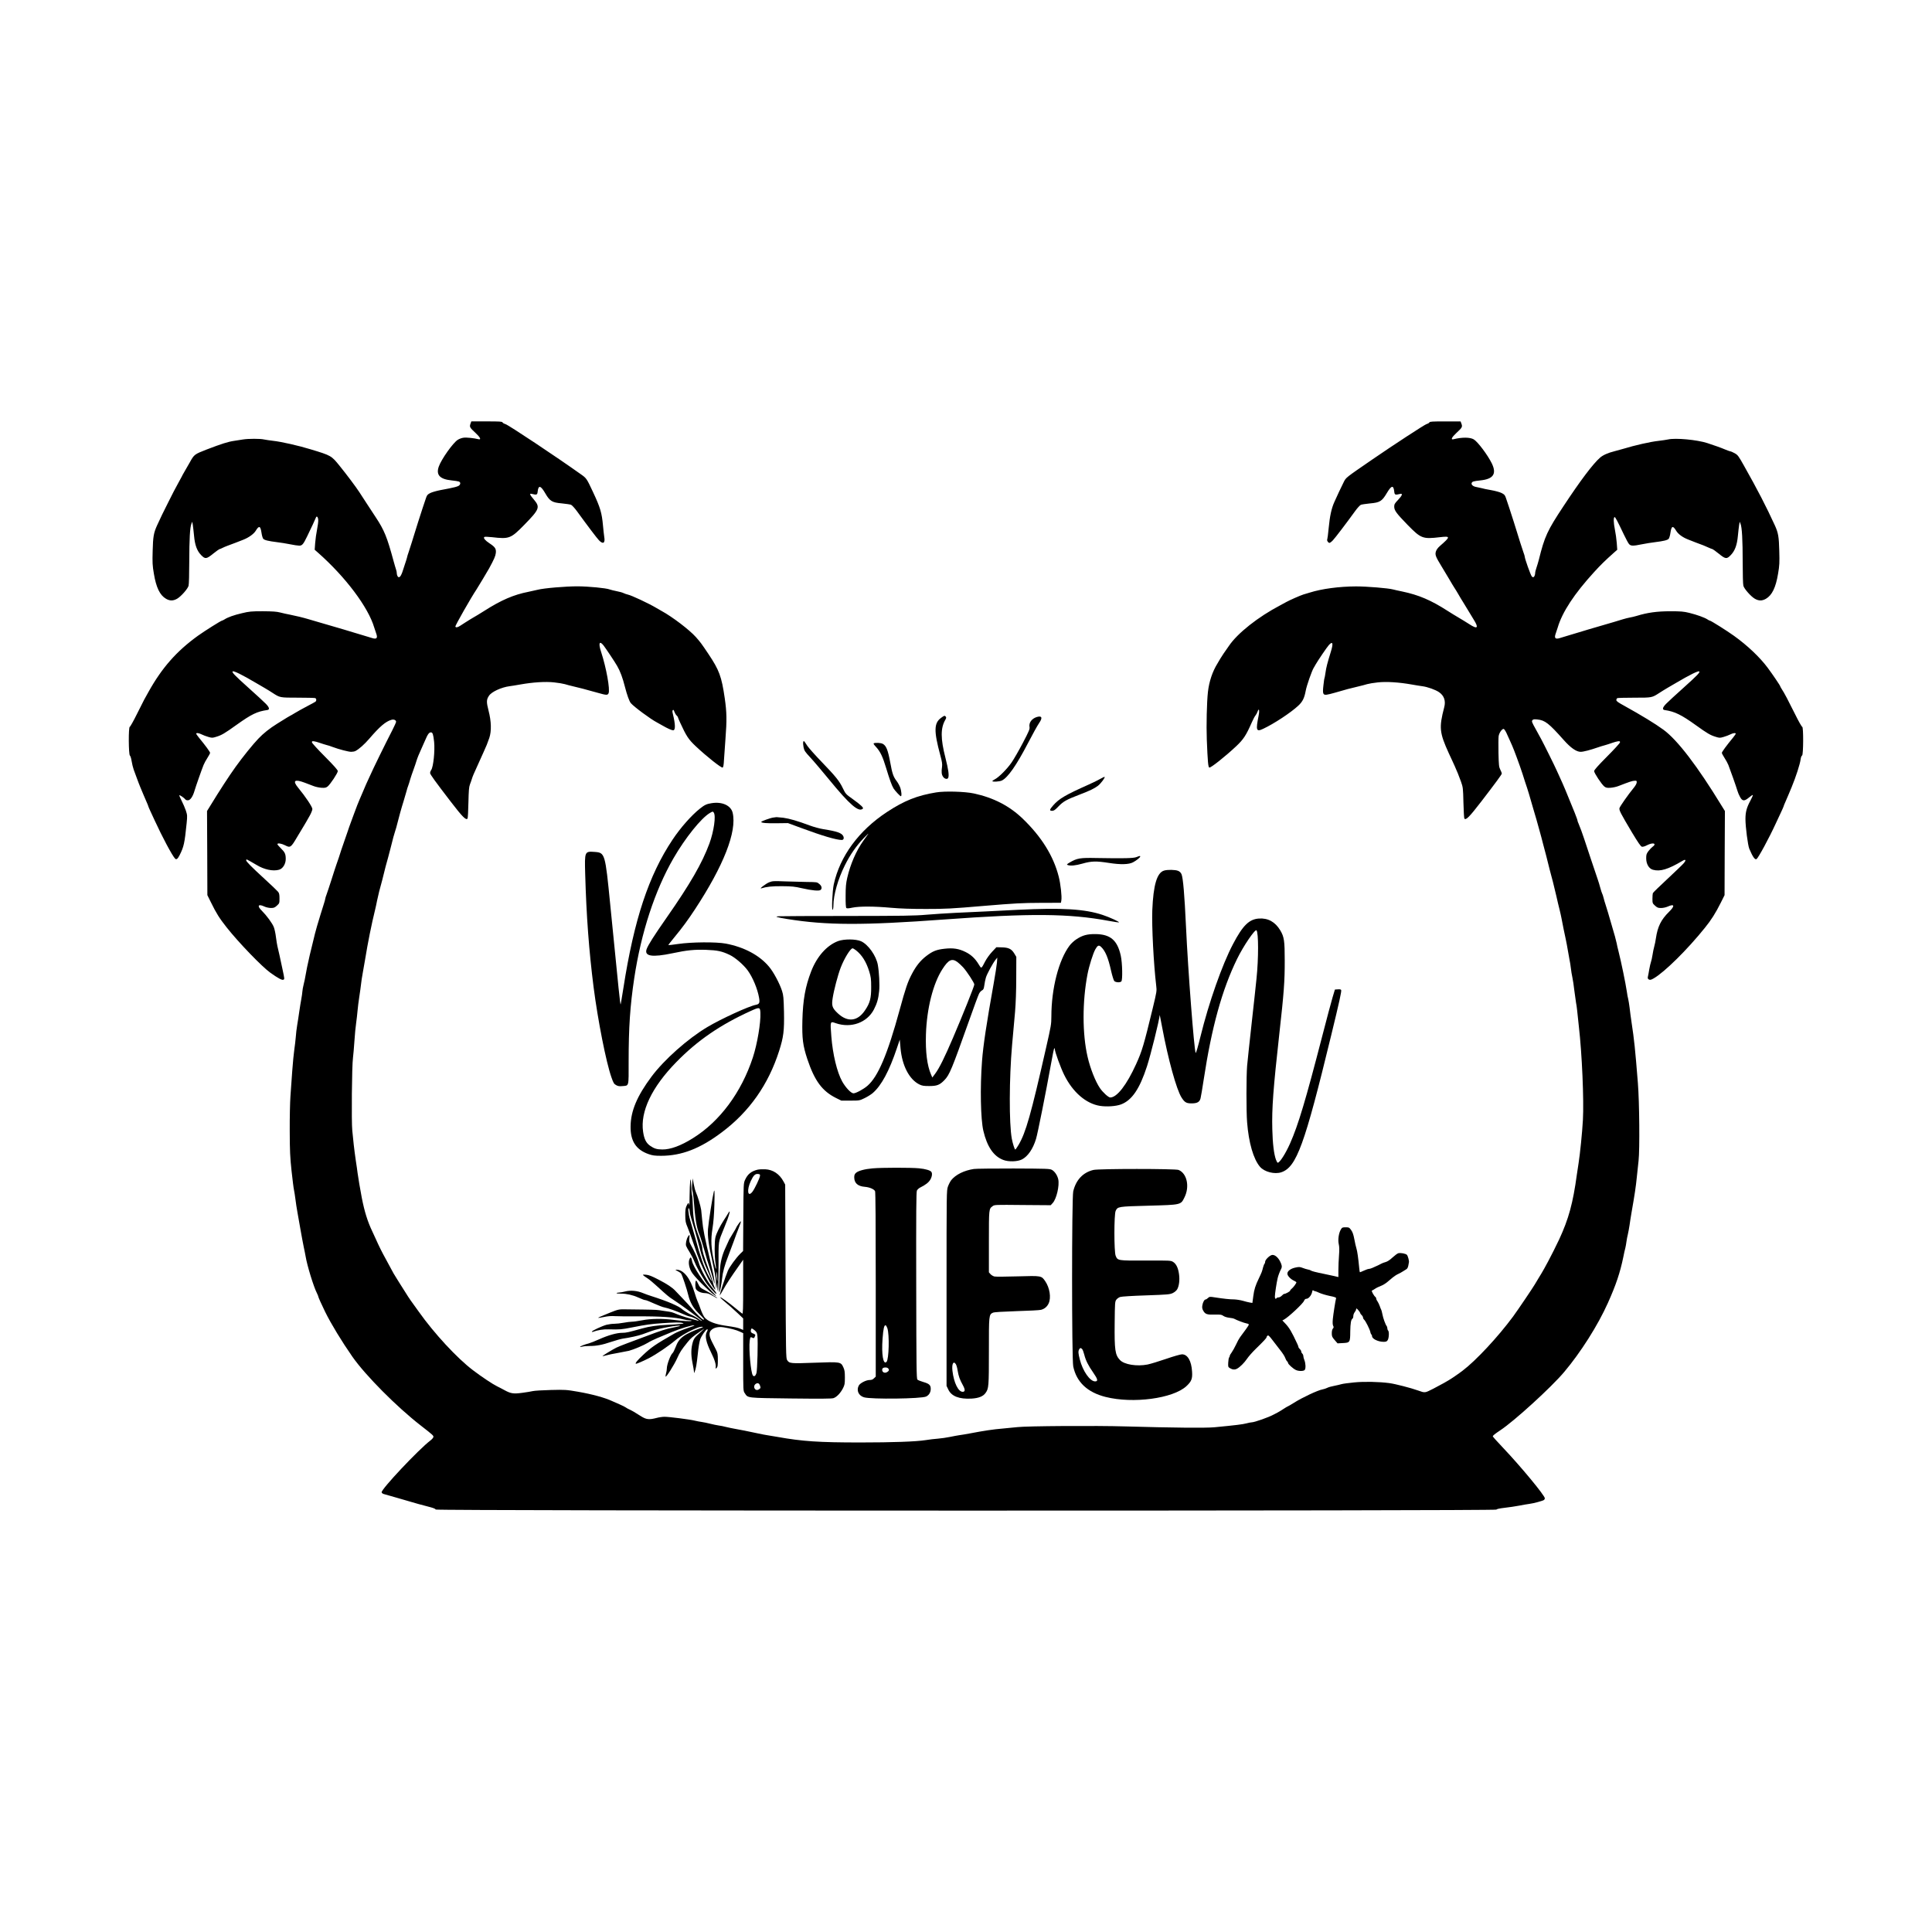 <svg width="1500" height="1500" viewBox="0 0 1500 1500" xmlns="http://www.w3.org/2000/svg">
  <!-- Original SVG transformiert und zentriert -->
  <svg x="100.0" y="327.177" width="1300" height="845.647" viewBox="0 0 2412.23 1569.15">
    000/svg" viewBox="0 0 2412.23 1569.15">
  <path d="M492.2,3.5c-1.6,4.4-.9,5.5,7.3,13.1,6.8,6.3,8.6,10.1,4.4,9.1-6.7-1.7-17.6-2.8-21.7-2.2-2.5.3-6.3,1.7-8.4,3.1-7,4.6-23.4,27.8-27.2,38.4-4.3,12.1,1.5,18.3,18.5,20,4.8.5,9.4,1.2,10.3,1.6,2.4.9,2.8,3.1.9,5.3-1.7,1.9-6.8,3.3-27.5,7.1-5.5,1.1-12,2.9-14.5,4.2-3.9,2-4.8,3-6.2,7.3-1,2.7-3.1,9-4.7,14-1.7,4.9-4.5,13.7-6.3,19.5s-4,13-5,16-3,9.5-4.5,14.5c-1.5,4.9-3.6,11.2-4.5,14-1,2.7-2.1,6.3-2.4,8-.4,1.6-1.5,5.2-2.5,8-1,2.7-2.6,7.6-3.5,10.7s-2.5,6.7-3.6,8q-2,2.3-3.5.4c-.8-1.1-1.5-3.2-1.5-4.7s-.5-4-1.1-5.6c-.5-1.5-2.2-7-3.6-12.3-9.3-34.3-13.3-44.3-25.7-63-3.5-5.2-9.4-14.2-13.1-20s-8.4-13-10.4-16c-4.7-7.3-18.9-26.2-28.5-38-11.9-14.7-12-14.8-42.1-23.9-16.5-5.1-42.1-10.9-53.4-12.1-5.1-.6-11.2-1.5-13.5-2-5.4-1.3-22.6-1.2-30.1,0-3.3.6-9.1,1.5-12.8,2-8.9,1.3-18,4.2-39.7,12.5-17.4,6.8-17.9,7.1-24,18.1-3,5.3-6.7,11.8-8.2,14.3s-3.2,5.6-3.7,6.8c-.6,1.2-3.1,5.9-5.6,10.3s-8.6,16-13.4,25.8c-8,15.8-11,22.1-16.6,34.3-4.7,10.5-5.7,15.9-6.2,36.1-.5,17.3-.3,21.3,1.7,33,3.3,20.1,8.7,31.2,17.5,36.3,5.5,3.2,10.4,3.2,16.1-.1,5.5-3.2,15.2-14.1,16.4-18.6.6-1.8,1-17.5,1-34.8.1-32.7,1-49.4,3.1-54.5l1.2-3,.8,4.5c.4,2.5,1.2,9.5,1.8,15.7,1.2,13.6,4.3,21.9,10.3,28,5.8,5.9,7.6,5.7,17.3-2.2,4.4-3.5,8.5-6.4,9-6.5.6,0,2.4-.7,4-1.6,1.7-.9,5.3-2.4,8-3.4,6.3-2.3,16.6-6.2,22.5-8.6,8-3.2,15.1-8.4,17.8-12.9,4.8-7.9,6.8-7.1,8.3,3.1.5,3.7,1.7,7.6,2.5,8.5,1.8,2,7.2,3.3,20,4.9,4.9.6,13.3,1.9,18.6,3s11.3,2,13.2,2c4.2,0,5.9-1.9,11.4-13.3,5.9-12,11.8-24.9,12.6-27,1-3.1,3.1-1.3,3.4,3.1.2,2.3-.6,8.6-1.7,14-1.1,5.3-2.3,14.1-2.7,19.4l-.7,9.7,4.9,4.3c39.5,34.9,72.3,78.5,80.9,107.8.8,2.5,2,6.3,2.8,8.4,2.5,6.8.7,8.8-5.9,6.7-1.6-.5-6.9-2.1-11.9-3.6-4.9-1.5-11.7-3.5-15-4.5-8.3-2.6-21.3-6.4-32-9.5-4.9-1.4-12.8-3.7-17.5-5.1-4.7-1.3-11.4-3.3-15-4.4-8.8-2.6-18-4.8-27-6.6-4.1-.7-10.4-2.2-14-3.1-5-1.3-10.7-1.7-25-1.8-16.7,0-19.6.3-30,2.8-11.7,2.7-20.6,5.9-25.3,9-1.5.9-3,1.7-3.5,1.7-1.4,0-24.9,14.8-34.7,21.8-30.9,22.3-52,46.3-71.4,81.2-2.9,5.2-5.6,10.2-6.1,11s-5.1,9.9-10.2,20.2c-5.1,10.4-9.9,18.8-10.5,18.8-2,0-1.8,39.9.2,41.4.8.6,1.9,4.2,2.5,8.1.6,3.8,1.9,9.2,2.9,12,1.1,2.7,3.1,8.4,4.6,12.5s3.7,10,5,13c1.2,3,3.3,8,4.6,11,1.2,3,3.3,7.8,4.6,10.7,1.3,2.8,2.3,5.5,2.3,5.8s1.3,3.4,2.9,6.8,4.4,9.3,6.1,13.2c11.3,24.6,25.2,50.6,29.5,55.3,1.9,2.1,3.9.5,6.7-5.1,6-12,7.1-17,10-45.7,1.1-11,1-11.8-1.1-18.3-1.3-3.8-4-10.1-6.1-14.2s-3.6-7.6-3.3-7.9c.6-.6,7.2,3.9,8.7,6,.8,1,2.3,1.4,4.1,1.2,3.2-.3,6.8-5.7,9.1-13.8,1.6-5.6,10.5-30.9,13-37,1-2.5,3.5-7.1,5.6-10.3s3.8-6.5,3.8-7.2c0-1.4-7.2-11.2-16-21.8-2.2-2.7-4-5.3-4-5.8,0-1.5,3.9-1,7.8,1,2.1,1.1,6.4,2.7,9.5,3.6,5.4,1.6,6.1,1.6,11.5-.1,7.7-2.3,12.2-4.9,29.7-17.5,21.2-15.1,29.2-19,44-21.1,3.7-.6,2.9-3.8-2.2-9-2.6-2.7-14-13.2-25.3-23.3-19.7-17.7-23.8-22-22.5-23.3s13.7,4.8,34,16.8c2.8,1.6,8.2,4.8,12,7,3.9,2.3,9,5.4,11.5,7.1,10.7,6.9,10.2,6.9,36.2,6.9,13,0,24.3.3,25.2.6,1.9.7,2.1,3.8.4,5.2-.7.5-6.2,3.6-12.3,6.7-6,3.2-13.9,7.5-17.4,9.7-3.4,2.1-6.4,3.8-6.6,3.8-.3,0-4.4,2.5-18.7,11.4-11.1,6.9-20.1,14.1-27.3,21.7-7.9,8.2-22.7,26.6-32.6,40.4-9.5,13.2-23.1,34.1-36.4,55.9l-4.9,7.9.3,60.6.2,60.6,5.2,10.5c7.7,15.7,12.1,22.7,22.6,36,17.4,22,51.2,57,63.1,65.4,10.8,7.7,16.5,10.7,18.4,10,2-.8,2-.7-.9-14.4-1.4-6.3-3.4-15.8-4.5-21s-2.5-11.1-3-13-1.4-7.8-2.1-13c-.6-5.2-2-11.7-3.1-14.5-2.2-5.6-10.4-16.7-17.2-23.5-7.4-7.1-5.3-10.4,3.9-6,2.3,1.1,6.2,1.9,9.1,2,4.3,0,5.5-.5,8.7-3.4,3.6-3.3,3.7-3.6,3.7-10.4,0-5.4-.4-7.5-2-9.5-1.1-1.4-9.8-9.7-19.3-18.4-19.7-18.1-26.7-25.2-26.7-27,0-.7.3-1.3.6-1.3.5,0,9.8,5.2,14.4,8,10.8,6.6,23.5,9.4,32.3,6.9,5.5-1.5,9.7-8.3,9.7-15.5s-1.2-9.7-7-15.4c-2.7-2.7-5-5.3-5-5.9,0-2,5.7-1.1,10.9,1.5,7.7,4,8.5,3.5,17.5-11.8,4.3-7.3,8.6-14.4,9.5-15.8.8-1.4,2.2-3.7,3.1-5.2.8-1.5,3.3-5.8,5.4-9.5,2.2-3.8,3.9-8.2,4-9.8,0-3.1-9.8-17.8-20.6-30.9-8.4-10.2-5-12.6,9.6-7.1,3.9,1.5,9.6,3.6,12.6,4.8s8.2,2.3,11.5,2.5c5,.3,6.4,0,8.8-1.8,3.9-3.1,14.7-19.4,14.7-22.2,0-1.6-5.3-7.6-18.4-20.8-10.2-10.2-18.6-19.4-18.8-20.5-.2-1.7.2-1.9,2.7-1.7,1.7.2,5.5,1.2,8.5,2.3s7.3,2.4,9.5,3c2.2.5,6.3,1.8,9,2.9,9.1,3.4,22.9,7,26.8,7,2.1,0,4.8-.5,6-1.1,5.3-2.7,13.1-9.7,20-17.7,15.1-17.6,23.6-24.9,32-27.3,3.5-1,6.7.4,6.7,2.9-.1.9-2.5,6.4-5.5,12.2-10.3,20-27.3,54.6-33,67.5-1.5,3.3-3.5,7.8-4.6,10-1,2.2-3.2,7.4-4.9,11.5s-3.7,8.8-4.5,10.5c-1.4,3.1-5.1,12.4-8,20.5-.9,2.5-3,8.1-4.6,12.5-1.7,4.4-3.6,10-4.4,12.5s-2.8,8.3-4.5,13-3.9,11.2-5,14.5c-2.3,7.5-4.7,14.6-7,21-1,2.7-4.1,12.4-7,21.5s-6.1,18.7-7.1,21.4c-1.1,2.7-1.9,5.5-1.9,6.2,0,.8-1.1,4.6-2.4,8.6-2.3,7.3-6.3,20-9.6,31.3-1.8,6-3.6,13.2-7,27.5-1,4.1-2.5,10.4-3.4,14-2.6,10.9-5.5,25.3-6.2,30-.3,2.5-1.5,7.8-2.5,11.9s-1.9,8.9-1.9,10.5c-.1,1.7-.7,6.5-1.5,10.6s-2.1,12.4-3,18.5c-.8,6-2.2,14.8-3,19.5s-1.7,12.3-2,17c-.4,4.7-1.3,12.7-2.1,17.9-.8,5.1-2.1,19-3,31-.8,11.9-2,28.3-2.6,36.6-.6,8.2-1.1,30.5-1,49.5.1,29.3.5,38,2.6,57.6,1.4,12.6,2.9,25,3.5,27.5.5,2.4,1.5,8.4,2.1,13.4.6,4.9,1.9,13.7,3,19.5,1,5.8,3.1,17.2,4.5,25.5,1.4,8.2,3.5,19,4.5,24,1.1,4.9,2.2,10.8,2.6,13,2.2,13.6,11.7,44.5,16.5,53.7,1,2,1.9,4.2,1.9,4.8,0,.9,4.6,11.1,9.9,22,8.6,17.4,23.6,42.1,39.2,64.5,18.9,27,63.9,72.3,98.6,99.2,18.1,14.1,18.7,14.6,17.9,16.9-.4,1-2.2,3.1-4.1,4.5-16.9,12.8-71.1,70.4-70.3,74.7.2.9,1.4,2,2.8,2.4,1.4.3,5.7,1.6,9.5,2.7,3.9,1.1,11.1,3.2,16,4.6,5,1.4,11.9,3.4,15.5,4.5,6.3,1.9,10.3,3,26.3,7.2,4.9,1.3,7.7,2.5,7.7,3.4,0,2,1527.5,2.1,1528.3.1.3-.9,4.4-1.7,11.8-2.6,6.3-.7,15.7-2.1,20.9-3.1s11.8-2.2,14.5-2.5c6.4-.8,19.6-4.4,21.3-5.7.6-.6,1.2-1.6,1.2-2.3,0-4-34.3-45.5-60.1-72.7-8.2-8.6-14.9-16.1-14.9-16.6,0-1.2,3.2-3.7,11-8.9,20.1-13.3,73.2-61.7,91.8-83.8,23.9-28.3,48.7-67.5,63-99.5,11.6-25.8,17.6-43.7,22.2-66,1-5.2,2.3-11.1,2.9-13,.5-1.9,1.2-6,1.6-9s1.3-8,2.1-11c.7-3.1,1.8-8.9,2.4-13,.5-4.1,1.9-12.5,2.9-18.5,4.5-25.6,6.2-36.8,7.6-51,.8-8.3,2-18.8,2.5-23.5,1.8-15.8,1.2-84.7-1-112-4-50-5.3-62-9-86.5-1.1-7.2-2.4-16.9-2.9-21.7-.6-4.8-1.5-10.4-2-12.5-.6-2.1-1.5-7-2-10.8-1.8-12.2-8.2-43.2-12.1-58.5-1.1-4.1-2.2-9.1-2.5-11-.4-1.9-1.5-6.4-2.5-10-1.1-3.6-3.1-10.6-4.5-15.5-4.1-14.4-7.5-25.7-9.1-30.5-.9-2.5-2.1-6.8-2.8-9.6-.7-2.7-1.6-5.6-2.1-6.3-.4-.7-1.6-4.3-2.6-8-1-3.6-2.5-8.9-3.5-11.6-.9-2.8-5.4-16.3-10.1-30-4.6-13.8-9-27-9.8-29.5-1.8-5.8-6.2-17.6-8-21.7-.8-1.7-1.5-3.6-1.5-4.2,0-1.6-5.1-14.5-17.2-43.6-2.2-5.4-5.9-13.7-8.8-20-1-2.2-2.9-6.3-4.1-9-3-6.8-18.3-37.6-22.3-45-1.8-3.3-5.2-9.4-7.4-13.5-6.1-10.9-6.5-12-5-13.7,1-1.2,2.6-1.4,7-.9,11,1.1,16.6,5.5,37.9,29.5,10.2,11.5,18.3,17.1,24.5,17.1,3.9,0,13.9-2.6,25.4-6.6,2.5-.9,6.8-2.2,9.5-2.9,2.8-.8,7.5-2.3,10.5-3.4s6.9-2.1,8.5-2.3c2.5-.2,2.9,0,2.7,1.7-.2,1.1-8.6,10.3-18.8,20.5-13.1,13.2-18.4,19.2-18.4,20.8,0,2.8,10.8,19.1,14.7,22.2,2.4,1.8,3.8,2.1,8.8,1.8,3.3-.2,8.5-1.3,11.5-2.5,16.3-6.3,19.9-7.5,23.1-7.6,3.1-.2,3.4,0,3.2,2.6-.1,1.6-2,4.9-4.6,8-7.2,8.7-19.5,26.2-20.2,28.8-.7,3,1.5,7.3,17.8,34.7,9.1,15.1,12.7,20.4,14.5,20.9,1.4.3,4.1-.4,7.3-2.1,5.7-2.9,10.9-3.5,10.9-1.1,0,.8-1.2,2.2-2.6,3.1-1.4,1-4.1,3.8-6,6.2-3,4-3.4,5.2-3.4,10.6,0,8.2,3.9,14.9,9.7,16.5,10.4,2.9,21.8-.5,42.5-12.8,5-3,5.8-1.1,1.6,3.7-1.8,2.1-12.4,12.2-23.4,22.5-11.1,10.3-20.5,19.4-20.8,20.3-.3.8-.6,4.5-.6,8.1,0,6.3.2,6.7,3.7,9.9,3.2,2.9,4.4,3.4,8.7,3.4,2.9,0,7-.9,9.5-2,9.9-4.5,10.8-1.1,2,7.5-11.5,11.3-16.4,21.3-18.9,38.1-.5,3.8-1.6,9.1-2.4,11.9-.8,2.7-1.9,8.2-2.5,12.2-.6,3.9-1.6,8.4-2.2,10-.6,1.5-1.7,6.4-2.5,10.8-.7,4.4-1.6,9.2-2,10.7-.4,2,0,2.9,1.5,3.8,1.7.9,3,.6,6.9-1.6,15.5-8.9,48.3-41.2,73.7-72.8,9.4-11.6,15.3-21,22.9-36.1l5.5-11,.2-60.6.3-60.6-4.9-7.9c-34.6-56.7-63.4-94.4-83.6-109.2-12-8.8-32.1-21-56.1-34.3-9.3-5.1-11.8-6.8-11.8-8.5,0-1.2.7-2.5,1.6-2.8s12-.6,24.7-.6c25.4,0,25,0,35.7-6.9,2.5-1.7,7.7-4.8,11.5-7.1,3.9-2.2,9.3-5.4,12-7,20.3-12,32.7-18.1,34-16.8s-2.8,5.6-22.5,23.3c-11.3,10.1-22.7,20.6-25.3,23.3-5.1,5.2-5.9,8.4-2.2,9,14.6,2.1,24,6.7,45.3,22,16.1,11.6,20.7,14.3,28.4,16.6,5.4,1.7,6.1,1.7,11.5.1,3.1-.9,7.4-2.5,9.5-3.6,3.9-2,7.8-2.5,7.8-1,0,.5-1.8,3.1-4,5.8-8.8,10.6-16,20.4-16,21.8,0,.7,1.7,4,3.8,7.2s4.6,7.8,5.6,10.3c2.6,6.6,11.5,31.7,13,37,.7,2.5,2.4,6.6,3.8,9,3.4,6.3,6.2,6.4,12.8.9,2.8-2.3,5.3-4,5.6-3.7.3.4-1.2,3.9-3.4,8-5.5,10.1-7.2,16.6-7.2,26.7,0,11.3,3.5,37.8,5.5,42.7,5.1,12,8.2,16.3,10.5,14.9,2.5-1.6,18.1-30.3,27.8-51.5,1.7-3.6,4.8-10.4,7.1-15.2s4.1-9,4.1-9.3c0-.4,1-3,2.3-5.8,1.3-2.9,3.4-7.7,4.6-10.7,1.3-3,3.4-8,4.6-11,6.2-15,12.1-33.2,13-40.3.4-2.8,1.2-5,2.1-5.4,1.9-.7,2.1-41.3.2-41.3-.7,0-5.3-8-10.1-17.8-10.2-20.5-15.8-31.2-19.3-36.4-1.3-2.1-2.4-4-2.4-4.4,0-.9-11.4-17.7-17.9-26.4-11.2-15.1-29.2-32.2-48.6-46.1-10-7.2-33.3-21.9-34.8-21.9-.5,0-2.1-.8-3.5-1.8-3.9-2.6-15.2-6.7-26.2-9.4-8.2-2-12.1-2.3-27.5-2.3-18.7,0-32.7,1.9-48,6.6-3.3,1-7.8,2.1-10,2.4-2.2.4-6.7,1.5-10,2.5-6.7,2.1-18.4,5.6-32,9.5-11.2,3.2-24.2,7.1-32,9.5-3.3,1-10,3-15,4.5-4.9,1.5-10.3,3.1-11.9,3.6-6.6,2.1-8.4.1-5.9-6.7.8-2.1,2-5.9,2.8-8.4,6.5-22.2,23.8-48.6,52.5-80,9.7-10.6,15.4-16.2,28.4-27.8l4.9-4.3-.7-9.7c-.4-5.3-1.6-14.1-2.7-19.4-2-9.9-2.2-17.7-.4-18,1-.1,4.2,5.9,13.4,25.3,3,6.3,6.3,12.4,7.4,13.6,2.6,2.9,5.8,2.9,18.5.3,5.3-1.1,13.7-2.4,18.6-3,12.8-1.6,18.2-2.9,20-4.9.8-.9,2-4.8,2.5-8.5,1.5-10.2,3.5-11,8.2-3.2,3,5,9.2,9.5,17,12.6,6.2,2.5,16.6,6.5,22.4,8.6,2.2.9,5.8,2.4,8.1,3.5,2.2,1,4.5,1.9,5,1.9.5.1,4.5,3,8.9,6.5,9.7,7.9,11.5,8.1,17.2,2.2,6.1-6.2,9.2-14.6,10.4-28,.6-6.2,1.4-13.2,1.8-15.7l.8-4.5,1.2,3c2.1,5,3.1,23.3,3.1,55.5,0,16.8.4,32,1,33.8,1.2,4.5,10.9,15.4,16.4,18.6,5.7,3.3,10.6,3.3,16.1.1,8.8-5.1,14.2-16.2,17.5-36.3,2-11.7,2.2-15.7,1.7-33-.5-20.2-1.5-25.6-6.2-36.1-12.7-27.7-25.2-51.9-44.8-86.6-7.8-13.9-8.8-15.2-13.3-17.7-2.7-1.5-5.5-2.7-6.3-2.7-.7-.1-3.9-1.2-7-2.5-6.1-2.6-15.9-6.1-26.1-9.4-14.8-4.8-45.9-7.7-56.6-5.2-2.3.5-8.4,1.4-13.5,2-11.5,1.2-34,6.3-51.4,11.6-4.4,1.3-9.8,2.8-12,3.3-9.4,2.3-16.8,5.6-21.1,9.4-10.2,9-28.1,32.7-52.5,69.7-23.4,35.4-27.2,43.6-35.5,77-.9,3.6-2.5,8.9-3.5,11.8-1.1,2.9-1.9,6.5-1.9,8,0,1.6-.7,3.7-1.5,4.8q-1.5,1.9-3.4-.4c-1.7-2-10.1-25.7-10.1-28.5,0-.6-.8-3.4-1.9-6.2-1-2.7-3.1-9.1-4.6-14-1.5-5-3.6-11.5-4.5-14.5-1-3-3.3-10.2-5-16-1.8-5.8-4.6-14.6-6.3-19.5-1.6-5-3.7-11.3-4.7-14-1.4-4.3-2.3-5.3-6.2-7.3-2.5-1.3-9.4-3.2-15.2-4.2-5.9-1-12.1-2.3-13.9-2.9-1.8-.5-5.1-1.2-7.4-1.6-4.6-.7-7.7-3.4-6.7-5.8.8-2.1,2.4-2.6,12.4-3.7,18.8-1.9,23.9-9.4,16.6-24.5-6-12.2-20.1-31-26-34.6-5.3-3.2-16.8-3.3-29.3-.2-4.3,1-2.5-2.8,4.3-9.1,8.2-7.6,8.9-8.7,7.3-13.1l-1.3-3.5h-22.2c-18.4,0-22.3.2-22.7,1.4-.3.8-2.2,1.9-4.1,2.4-2.8.8-47.4,29.9-78.1,51-38.8,26.7-37.9,25.9-41.3,32.7-3.6,7.1-10,20.8-13.5,28.7-4.1,9.1-6.5,20.3-8.1,37.1-.8,8.7-1.8,16.2-2.1,16.7-.9,1.4,1.3,5,3.2,5,.8,0,3.1-1.7,5-3.8,3.3-3.5,19.1-24.2,31.9-41.9,3.2-4.5,7-8.6,8.4-9.2,1.4-.5,7.4-1.4,13.4-2,13.9-1.2,17-3.2,23.7-14.5,6.8-11.5,9.8-12.3,10.9-2.8.5,5.1,1.3,5.4,8.3,3.7,4.4-1.2,3.4,2.1-2.8,8.6-4.8,5-5.5,6.3-5.5,9.7,0,5.5,3.2,9.7,19.3,26.3,19.3,19.7,21.7,20.6,46.5,17.7,15.5-1.8,15.5-.8,0,12.7-3,2.6-5,5.4-5.8,8-1.4,4.7-.2,7.6,7.8,20.7,2.6,4.3,7.6,12.6,11.1,18.5,3.4,6,7.1,11.9,8,13.3,1,1.4,3.4,5.4,5.5,9,2,3.6,5,8.5,6.6,11s4.7,7.6,7,11.5c2.2,3.8,6.1,10.1,8.5,14,7.7,12.2,5.5,14.4-6.5,6.5-2.5-1.6-6.1-3.9-8-5s-5.3-3.2-7.5-4.5c-2.2-1.4-5.6-3.4-7.5-4.5-1.9-1.2-5.5-3.4-8-5-24.1-15.5-41.7-23-65.6-28-5-1-10.8-2.3-13-2.9-7.1-1.9-37.6-4.4-53.4-4.4-24.2.1-49.4,3.4-67,9-2.5.8-6.5,2-9,2.7-4.2,1.3-19.9,8.2-24.5,10.8-1.1.7-4.8,2.7-8.3,4.5-32.3,16.9-62,40.4-74.4,58.8-2.6,3.8-6.1,8.9-7.8,11.2-1.6,2.4-3.6,5.5-4.5,7-.9,1.6-2.7,4.6-4,6.8-7.4,11.9-12.2,26.3-13.9,41.5-1.6,14.3-2.4,48.1-1.6,68.4,1.3,32.4,2,39.7,3.6,40.3,2,.7,23.3-16.2,38.7-30.7,10.6-10,14.3-15.6,22.8-35,1.8-4.1,4.1-8.4,5.1-9.5,1-1.2,2.3-3.6,2.9-5.4,2.1-6,3.1-1.9,1.5,6-4.2,21-3.4,23.5,6.5,18.8,15.5-7.2,40-23.4,50.5-33.2,6.4-5.9,8.9-11,10.9-21.7,1.3-7.3,8.8-28.6,11.5-33,.6-.8,1.7-2.9,2.6-4.5,3.2-5.7,16.7-25.6,19.4-28.5,5.6-6,6.5-2.3,2.5,10.5-4.8,15.4-6.5,22.1-7.5,29.4-.6,4-1.2,7.7-1.5,8.1s-.9,5.1-1.5,10.3c-1.4,12.1-.6,14.1,4.8,13.4,2.1-.3,7.1-1.5,11.2-2.7,13.8-4.1,25.4-7.2,34-9.1,4.7-1.1,10.5-2.6,13-3.4,2.5-.7,9.4-1.9,15.3-2.5,12.4-1.4,30.7-.2,48.7,3,5.8,1,12.8,2.2,15.5,2.5,7.3.9,19.1,5.1,24.1,8.6,7.3,5,9.9,12.6,7.4,21.8-7.6,29.2-6.9,36.4,6.6,66.1,1.4,3,3.4,7.4,4.5,9.7,1,2.4,2.8,6.2,3.9,8.5,3.5,7.8,6.1,14.2,9.2,22.8,2.9,8.2,3,9.3,3.5,30.1.3,12,.9,22.2,1.3,22.9,2,3.2,7.1-1.9,24.5-24.5,20.5-26.7,29.5-38.9,29.5-40.2,0-.7-1-3.3-2.2-5.6-1.9-3.8-2.2-6.2-2.6-23.9-.2-10.8-.1-21.7.2-24.2.7-4.8,4.7-10.6,7.2-10.6.7,0,2.5,2.6,4,5.7,1.4,3.2,3.6,8,4.9,10.8,4.7,10.2,7.1,16.4,14.5,37,2.2,6.3,5.7,16.6,7.4,22.5.8,2.5,2.1,6.5,3,9,1.4,4.2,2.7,8.4,9.1,30.7,1.4,4.9,3.4,11.7,4.5,15.3s2.2,7.6,2.5,9,1.4,5.4,2.5,9c1,3.6,3.1,11.2,4.5,17,1.5,5.8,3.5,13.4,4.5,17s2.1,8.1,2.5,10,1.5,6.4,2.5,10c2.7,9.3,6.5,24.7,9.6,38,1.4,6.3,3.4,14.9,4.5,19,1,4.1,2.3,9.7,2.8,12.5,1.9,10.2,4.4,22.3,6.2,30.5,1,4.7,2.3,11.6,2.9,15.4.6,3.7,1.7,9.8,2.4,13.5.8,3.6,1.7,9.5,2.1,13.1s1.3,9.3,2.1,12.8,2.1,12.2,2.9,19.4c.9,7.2,2,14.9,2.4,17.2.5,2.2,1.2,7.2,1.6,11.1.3,3.8,1.5,14.4,2.5,23.5,4.5,38.8,7.4,105.4,5.8,134.5-1,18.2-4.1,48.6-6.2,62-.8,4.9-1.9,12.4-2.5,16.5-5.6,41.3-11.8,63.9-25.5,93.5-3.4,7.3-12.9,26.3-15.8,31.5-1.3,2.5-4.1,7.4-6,11-2,3.6-5.4,9.4-7.7,13-2.2,3.6-4.8,7.8-5.7,9.5-2.7,4.7-23.9,36.1-31.2,46.1-21.6,29.2-53.3,63.3-72.7,78-5.7,4.4-16.7,11.9-20.1,13.8-1.6.9-4.7,2.7-6.9,4s-9.1,5-15.3,8.2c-12.3,6.2-11.6,6.2-21.7,2.6-10.2-3.7-33.2-9.6-41.5-10.7-14.9-2-36.4-2.4-50.7-1-8.1.8-16.4,1.9-18.3,2.5s-6.7,1.7-10.7,2.5c-3.9.7-8.4,2-10,2.9-1.6.8-4.6,1.8-6.8,2.2-6.7,1.2-28.8,11.6-40.6,19-4.7,3-8.9,5.4-9.2,5.4s-3.2,1.7-6.4,3.8-7.1,4.5-8.8,5.3c-1.6.9-3.9,2-5,2.6-6.9,3.9-27.9,11.3-31.9,11.3-1.1,0-4.6.7-7.6,1.5-5.1,1.4-15.6,2.7-46,5.6-12.4,1.2-61.2.7-127.7-1.2-43-1.3-143.2-.6-156.3,1-4.7.5-14.3,1.5-21.5,2.1-12.8,1-27.2,3.2-47,7-5.5,1-12.2,2.2-15,2.5-2.7.4-8.8,1.5-13.5,2.5s-12.5,2.1-17.3,2.5c-4.8.3-12.8,1.3-17.7,2.1-13.9,2.2-47.7,3.4-94,3.4-60,0-83.7-1.6-119.5-8-6-1-12.8-2.2-15-2.5s-8-1.4-13-2.5c-16.9-3.6-25-5.2-32.5-6.5-4.1-.7-10.2-2-13.5-2.8-3.3-.9-8.2-1.9-11-2.2-2.7-.4-8.1-1.5-12-2.5-3.8-1-9.2-2.1-12-2.5-2.7-.3-7.5-1.3-10.5-2-6.8-1.7-36.7-5.5-43.3-5.5-2.7,0-7.7.7-11.1,1.6-11.1,2.9-15.1,2.5-23.1-2.6-9.2-5.9-12.3-7.6-16.5-9.6-1.9-.9-4.2-2.1-5-2.8s-4.9-2.7-9-4.5-8.8-3.8-10.5-4.6c-10.6-5-28.8-10-49.5-13.6-16.9-2.9-18.3-3-39-2.5-11.8.3-23.5,1-26,1.6-2.4.6-9.3,1.7-15.3,2.5-12.8,1.7-16.5,1.1-25.8-4-3.5-1.9-8.2-4.4-10.4-5.4-6.2-3-22.9-14.1-34.9-23.3-22.8-17.3-55.7-52.8-78-84.3-4.7-6.6-9.9-13.8-11.5-16s-5.1-7.5-7.7-11.8c-2.7-4.2-6.1-9.6-7.6-12-1.5-2.3-3.7-5.8-4.8-7.7-1.2-1.9-3.2-5.3-4.6-7.5-1.3-2.2-3-5.4-3.8-7-.8-1.7-4.1-7.7-7.3-13.5-5.8-10.5-9.6-18.1-14.7-29.5-1.5-3.3-3.6-7.8-4.6-10-7.1-14.8-11.5-29.1-15.4-49-2.1-10.7-5.4-30.4-6.1-36-.3-2.8-1.4-10.6-2.5-17.5-1-6.9-2.4-17.2-3-23s-1.5-15-2.1-20.5c-1.3-12.1-.6-93.3,1-104.5.5-4.1,1.5-15.1,2.1-24.4s1.7-21,2.5-26c.7-5,1.6-12.9,2-17.6s1.5-13.7,2.5-20,2.1-14.4,2.5-18c.3-3.6,1.5-11,2.5-16.5s2.6-14.5,3.5-20c3.6-22.5,9.3-50.9,14.3-71,.8-3.3,2.1-9.2,2.8-13,1.4-7.1,4.1-17.8,7.4-29.5,1-3.6,2.1-8.1,2.5-10s1.5-6.4,2.5-10c2.4-8.4,4.6-16.6,7-26,3.7-14.9,5-19.6,6.6-24.5,1-2.8,2.3-7.5,3-10.5,2.2-8.9,6-22.8,9.4-33.5,1.7-5.5,3.5-11.8,4.1-14,.5-2.2,1.6-5.8,2.5-8,.8-2.2,2.1-6.3,2.8-9,.8-2.8,2.9-8.8,4.6-13.5s3.7-10.5,4.4-13c1.3-4.2,3.8-10.4,7.1-17.5.7-1.7,3-6.8,5.1-11.5,4.1-9.6,5.9-12,8.6-12,2.5,0,3.4,2.8,4.6,13.8,1.3,12.8-1.1,35.9-4.2,40.4-.9,1.2-1.6,3.2-1.6,4.4,0,1.9,7.3,12,29.5,40.9,17.4,22.7,22.5,27.7,24.5,24.5.4-.7,1-11,1.2-22.9.4-17.1.8-22.5,2.2-26.1,1-2.5,2.2-6.1,2.8-8,.9-3.2,3.2-8.6,7.8-18.5,1-2.2,3-6.7,4.5-10s3.5-7.8,4.5-10c3.4-7.2,6.1-13.9,8.3-20.5,3.3-9.9,2.9-23.9-1.1-39.3-3.2-12.5-3.1-15.9.6-21.4,3.6-5.7,18-12.3,29.7-13.8,2.8-.3,9.7-1.5,15.5-2.5,18-3.2,36.3-4.4,48.7-3,5.9.6,12.8,1.8,15.3,2.5,2.5.8,8.3,2.3,13,3.4,8,1.8,15.5,3.8,34.5,9.1,12.7,3.6,14.2,3.6,15.6.7,2.4-5.3-3.2-36.5-10.7-59.5-4.2-12.6-2.6-17,3.4-9.5,3.1,4,16.4,23.8,19.6,29.5,4.4,7.5,8,17.2,11.3,30.3,3,11.7,6.2,20.5,8.4,23.3,4.5,5.3,28.6,23.2,37.9,28,1.4.8,4.8,2.6,7.5,4.2,7.4,4.3,13.5,7,15.6,7,3.5,0,3.4-8.1-.3-23.3-.9-3.4-.9-5-.1-5.8s1.4-.1,2.2,2.4c.7,1.9,2.1,4.3,3.1,5.2,1.1,1,2,2.2,2,2.7,0,.4,1.4,3.8,3.1,7.5,9.1,19.8,12.1,24.4,22.6,34.3,15.5,14.6,36.7,31.4,38.7,30.7,1-.4,1.6-3.5,2-11.4.4-5.9,1.3-19.4,2.1-29.9,2.1-27,1.9-38.2-1-58.4-4.6-31.7-8-40.7-23.5-63.9-10.4-15.5-11.5-16.9-18.2-24.5-9.3-10.4-34-29.2-49.3-37.5-2.2-1.2-5.8-3.3-8-4.6-10.4-6.2-35.3-17.9-40.6-19-1.9-.4-4.6-1.4-6.1-2.1-1.5-.8-6-2.1-10-2.8-4-.8-8.5-1.9-10.1-2.5-5.1-2-30.2-4.4-46.2-4.5-17.4,0-48.6,2.6-57.8,5-3.2.8-9,2.1-13,2.9-21.1,4.1-39.3,11.9-63.7,27.5-5,3.2-14.9,9.2-16.5,10-.5.3-2.3,1.4-4,2.4-1.6,1.1-4.8,3-7,4.4s-5.1,3.3-6.5,4.2c-4.1,2.8-6.9,3.4-7.6,1.6-.5-1.3,22.7-42,30.5-53.6,1.9-2.8,15.7-25.9,18.1-30.2,7.2-13.2,9.2-17.8,9.7-22.3.6-6.1-1-8.5-9.2-13.9-6.2-4.1-9-7.5-7.5-9,.6-.6,4.6-.5,11.2.2,24.8,2.9,27.1,2,46.3-17.6,22.2-22.7,23.3-25.6,14-36.6-6.2-7.3-6.9-9.2-2.7-8.1,6.9,1.7,7.7,1.4,8.2-3.7,1.1-9.4,4.4-8.5,11.1,3.1,6.4,11,9.7,13,23.5,14.2,6,.6,12,1.5,13.4,2,1.4.6,5.2,4.7,8.5,9.2,15.4,21.2,28.5,38.5,31.7,41.9,5.9,6.3,9.3,4.3,7.7-4.7-.4-2.8-1.3-10.1-1.8-16.2-1.7-18.7-3.9-26.1-14.3-48.3-9.4-20.1-9.5-20.1-17.7-25.9-34.9-24.9-104.4-71.1-108.6-72.2-2-.6-3.9-1.7-4.2-2.5-.4-1.2-4.3-1.4-22.7-1.4h-22.2l-1.3,3.5Z"/>
  <path d="M1170.3,427c-10.4,7.5-10.7,18.9-1.2,54,2.5,9.2,3,12.5,2.5,16.5-1.1,7.6-.7,11.4,1.6,14.6,2.2,3.2,6.3,3.9,7.3,1.3,1.4-3.7.3-11.6-4-28.7-7.1-27.6-7.1-42.8-.3-54.6,1.5-2.6,1.7-3.6.8-4.7-1.6-1.9-2-1.8-6.7,1.6Z"/>
  <path d="M1308,425.9c-7.2,2.3-11.5,8.2-10.4,14.3.6,2.9-.6,5.8-9.5,22.8-5.6,10.7-12.9,23.4-16.2,28.2-6.4,9.3-18,21.1-24.1,24.3-2,1.1-3.7,2.3-3.7,2.7,0,1.4,10.2.8,13.6-.8,8.7-4.2,21-21.8,37.7-53.9,6.5-12.6,13.7-25.5,15.9-28.7,5.5-7.9,4.3-11.2-3.3-8.9Z"/>
  <path d="M971.6,461.9c-.3,1.2-.1,4.6.5,7.6,1,4.9,2.1,6.5,10.2,15.2,5,5.4,16.9,19.5,26.6,31.3,29.7,36.3,42.7,47.5,48.6,41.9,1.4-1.3-2.7-5.2-13.5-13-11.4-8.2-11.1-7.9-15.4-16.6-4.8-10.1-10.4-17-29.6-36.9-9.6-9.9-19.2-20.7-21.4-23.9-5.3-8.1-5.2-8-6-5.6Z"/>
  <path d="M1073.3,463.7c-.9.3.2,2.1,3.2,5.3,6,6.4,9.7,14.1,14.6,30.5,4.8,15.9,8.1,25.2,10.6,29.2,2.1,3.4,9.5,11.3,10.6,11.3,1.5,0,.8-7.9-1.1-12.9-1-2.6-3.4-7-5.4-9.5-4.3-5.7-6-10.5-8.7-25.6-3.5-18.9-5.9-24.9-11.1-27.6-2.7-1.3-10-1.8-12.7-.7Z"/>
  <path d="M1400.3,514.6c-2.9,1.7-10.5,5.5-17,8.4-33.9,15.1-43.1,20.5-51.6,30.2-5.4,6.2-5.7,7.8-1.5,7.8,2.5,0,4.3-1.2,9.2-6.4,7-7.2,11.5-9.7,30-16.8,15.3-5.8,21.8-9,27-13,3.9-3.1,10.1-11.3,9.5-12.6-.2-.4-2.7.7-5.6,2.4Z"/>
  <path d="M1163,534.5c-27.1,4.4-45.9,11.9-70.7,28.2-40.6,26.7-67.8,63.7-76.7,104.3-2,9.4-3.3,37.6-1.6,36.6.6-.4,1.1-3.1,1.1-6,0-15.2,6.5-38.1,16.5-58.1,7.6-15.3,16.3-27.8,27.5-39.5,4.5-4.7,7.2-7.2,6-5.5-1.1,1.6-4.3,6.1-7,9.8-10.1,14.2-18.6,33.7-23.1,53.3-1.8,8-2.3,13.1-2.3,26.1-.1,10.7.3,16.6,1,17.3.8.8,3.2.7,8.8-.5,10.3-2.1,31.4-2,55.7.2,13.6,1.2,28.7,1.7,50.4,1.7,27.9,0,36.3-.4,83-4.4,45.4-3.8,55.8-4.3,81.7-4.4l29.6-.1.6-3.6c.9-5.5-1.1-23.6-3.8-34.1-7.5-29.6-24.7-57.3-51.9-83.5-19-18.3-42.2-30.3-70.4-36.3-12.9-2.8-41.9-3.6-54.4-1.5Z"/>
  <path d="M839.6,550c-7.2,1.1-10.1,2.5-16.9,7.9-12.3,9.8-28,27.6-39.3,44.6-34.4,51.5-55.5,115.3-70.8,213.5-2.1,12.9-3.8,23.7-4,23.8-.7.7-2.4-16-15-143.5-7.3-74.2-7.5-75-22.6-76.1-14.3-1-14.4-.7-13.5,31.7,1.7,60.6,5.5,111.1,12.1,163.1,6.2,48.2,18.1,108.4,25.7,129.9,2.9,8.3,3.7,9.6,6.8,11.3,2.6,1.5,4.8,1.8,8.7,1.4,10.1-.9,9.3,2,9.3-35.4,0-49.2,2.1-80.4,8.1-120.2,9.9-65.6,29.7-126.2,56.5-172.6,16.9-29.3,39.8-57.8,52.3-65.2,4.2-2.5,4.4-2.5,5.7-.7,3.4,4.6.2,26.9-6.2,44.5-10.5,28.4-27.8,58.4-61.6,106.8-18.5,26.5-26.8,39.6-28.9,45.5-3.6,10.3,7.9,12.1,37.3,5.9,20.7-4.4,31.6-5.5,48.6-4.9,16.3.6,22.7,2,33.8,7.3,7.8,3.7,19.8,14,25.9,22.3,7.2,9.9,14.2,26.6,16.4,39.4,1.3,7.3.4,9.2-4.6,10.2-9.9,1.8-50.1,20.2-69.7,31.9-28.3,16.8-62.5,47.2-80.7,71.6-20.7,27.8-29.8,49.2-30.1,71.5-.3,21.2,7.7,33.7,26,40.1,5.5,1.9,8.7,2.4,17.8,2.4,29.6,0,56.4-10.3,87.8-34,39.5-29.6,66.9-68.6,82.4-117.1,6.4-20.1,7.5-29,7-56.2-.5-20.5-.8-24-2.8-30.2-3.4-10.7-12.4-27.5-18.8-35-13.8-16.5-35.9-28.2-62.2-33.2-13.9-2.6-49.3-2.3-68.5.5-7.7,1.1-14.1,1.9-14.3,1.7s3.6-5.2,8.6-11.2c11.5-13.9,19.5-24.8,29.7-40.3,41.4-63,60.6-112,54.4-139-2.4-10.6-15.1-16.5-30.4-14ZM909.9,852c.7,14.2-4.5,44.9-10.8,64.2-16.6,50.5-47.6,92.3-86.5,116.5-17.4,10.9-32.3,16.3-43.9,16.2-8.2-.1-11.7-1.2-17.9-5.5-5.6-4-8.4-9.7-9.9-20.2-4.2-28.9,12.5-64,47.7-100,30.3-31.1,63.2-53.8,107.5-73.9,12.6-5.7,13.4-5.6,13.8,2.7Z"/>
  <path d="M928.6,570.7c-4.2.5-17.5,5.3-17.5,6.3,0,1.5,8.1,2.2,23.3,1.9l15.2-.2,19,7c30.4,11.3,50.8,17.3,58.5,17.3,2.6,0,3.6-2.4,2.2-5.5-2.1-4.5-9.2-7-28.4-10-5.6-.9-14.1-3.2-20-5.4-17.1-6.4-29.1-9.9-37.9-11.1-4.6-.5-9-.9-9.9-.9-.8.1-2.8.4-4.5.6Z"/>
  <path d="M1451.6,627.7c-4.4,1.7-18.3,2-57.5,1.3-23.7-.5-27.9.2-38.7,6.5-4.1,2.5-4.5,2.9-2.8,3.6,4,1.5,11.3.8,21.5-2.1,12.7-3.6,19.5-3.8,38.1-.9,16.6,2.6,28.5,2.3,34.5-.9,4.7-2.4,10.4-7,10.4-8.3,0-1.2-.7-1.1-5.5.8Z"/>
  <path d="M1491.5,647.1c-10.3,3-15.5,20.7-17,57.1-.9,23.3,2,78.3,5.6,108.4,1,8,.9,8.4-5,33-12.8,52.8-15.3,61.4-23.9,80.3-13.6,30-27.6,48.1-37.3,48.1-2.6,0-10.8-7.5-14.9-13.6-6.4-9.4-13.9-28.3-17.7-44.9-7.7-33-7.7-79.9-.1-119.3,2.3-11.9,8-29.9,11.2-35.6,3.3-5.8,5-6.6,8.3-3.6,6.1,5.8,10.2,15.5,14.4,34.3,1.6,7.1,3.7,13.8,4.6,14.9,2,2.1,8.3,2.5,10.2.6,2-2,1.5-26.7-.8-37.1-4.9-22.3-15-30.9-36.5-31.1-12-.1-18.5,1.7-27.2,7.3-3.4,2.2-7.9,6.3-10.1,9.3-15.6,20.7-26.2,61.9-26.2,102.1,0,11.1-.5,13.8-7.6,45-21.9,96.7-29.2,122.2-39.6,139.9-2.2,3.8-4.4,6.8-4.8,6.8-.9,0-3.7-8.7-5-15.7-4-21.7-3.8-87.1.4-134.8,1.4-16,3.3-37.6,4.3-48,1-12.1,1.7-30,1.7-49.1l.1-30-3-5c-4-6.5-8.2-8.5-18.1-8.7l-7.6-.2-6.1,6.5c-3.5,3.7-7.9,9.8-10.1,14-5.7,11-5.3,10.8-9.3,4.2-5-8.3-10.8-13.8-18.9-17.8-9.7-4.8-17.8-6.1-30.3-4.7-11.6,1.3-17,3.4-26.3,10.5-8.2,6.3-14.4,13.9-20.4,25.2-6.3,11.8-9.4,20.9-18,52.5-17.5,64.1-31.1,96.1-46.4,109.3-5.8,5-16.6,10.8-20.1,10.8s-11.3-8.3-16.2-17c-7.5-13.5-13.7-39.2-15.7-65.2-1.7-22.1-1.8-21.7,6.5-18.8,21.9,7.5,44.8-.7,54.8-19.7,4.5-8.7,6.5-15.5,7.6-26.7.9-8.9,0-26.9-1.9-37.6-2.3-13.1-13.9-29.5-24.2-34.1-7.4-3.3-24.4-3.4-33.1-.2-16.2,6.1-30.4,22.1-38.7,43.5-8.5,22-11.9,40.9-12.7,70.8-.6,26.1.7,36.2,7.1,55.6,10.5,31.4,21.4,46.2,41.5,56.2l7.5,3.7h13c13,0,13.2,0,20.6-3.6,4.1-2,9.4-5.3,11.8-7.4,12.4-10.8,23.6-31.6,34.6-64.4l4.2-12.5,1.1,12.6c2.3,25,12.6,44.8,27.1,52,3.9,1.9,6.3,2.3,14.2,2.3,11.2,0,15.1-1.5,21.8-8.4,7.4-7.5,10.7-15.6,35.3-84.8,7-19.9,13.7-37.9,14.7-39.8,1-2,2.9-4.2,4.3-4.8,2-1,2.6-2.3,3.3-7.2.4-3.3,1.4-8.3,2.2-11,1.4-5.1,10.1-21.1,14.2-26.2l2.3-2.8-.5,7.1c-.3,3.8-2.4,17.1-4.6,29.5-10.5,58.7-15.2,89.9-16.9,112.4-2.9,38.2-2,83.6,1.9,100.4,5.4,23.1,14.9,36.9,28.8,42.1,7.6,2.9,20.5,2.5,26.9-.8,8.5-4.4,15.8-15.1,20.2-29.5,2.3-7.4,14.4-68.1,21.3-106.5,2.3-13.3,4.6-24.2,5-24.2.5,0,.8.7.8,1.5,0,3.6,8.5,27,13.5,37,12.3,24.9,31.4,41.4,51.6,44.6,9.8,1.5,22.9.6,30.2-2.1,15.7-5.9,26.9-22.3,37.5-55.1,5.2-16,17.4-65,18.3-73.7,0-.4,1.6,7.6,3.5,17.7,8.7,46.5,20.6,89.5,27.9,101.1,4.5,7.1,7,8.5,14.4,8.5,8.2,0,11.6-1.9,13-7.2.6-2.1,2.6-14.4,4.6-27.3,11.4-75,26.3-129.1,48-173.5,9-18.5,25.9-43.4,28-41.3,3,3,3.1,40.4,0,69.8-.8,8.5-4,37.5-7,64.5-3,26.9-5.9,54.4-6.5,61-1.2,15.1-1.3,65,0,81.3,2.3,29.4,9.1,53,18.6,64.1,6.4,7.4,21.1,11.1,30.8,7.8,21.8-7.5,33.4-39.3,71.6-196.7,12.1-49.7,15.2-64,14.5-65.8-.3-.9-1.9-1.2-4.7-1l-4.3.3-3.3,11c-1.8,6-8.5,31-14.8,55.5-24.2,93.5-34.6,128.3-46.5,155.2-6.4,14.5-14.9,27.8-17.8,27.8-.5,0-1.6-1.9-2.5-4.3-2.9-7.8-4.8-23-5.3-43.8-.8-30.1,1.3-58.2,10.2-138.4,6.5-57.9,7.8-75.4,7.7-104.6,0-28.6-.8-34.3-6.5-43.8-7.3-12.1-17.6-17.8-30.7-16.9-14.1,1-23.2,9.9-37.3,36.8-15.5,29.3-34.9,84.3-46.9,133.3-3.5,14.2-6.4,24.3-6.9,23.5-2.2-4-11-118.5-13.9-181.3-2.2-47-4.2-70.7-6.5-76.2-1-2.2-2.6-3.9-4.9-4.8-3.9-1.7-15.2-1.9-20.2-.4ZM1047.7,762c8.6,6.8,14.8,16.7,19,30.5,2.4,7.8,2.8,10.8,2.8,22.5.1,15.8-1.7,22.9-8.8,33.3-10.7,16.1-25,17.7-39.2,4.5-8.1-7.6-9.2-10.8-7.5-21.8,1.8-11.8,7.5-33.4,11.6-44.1,5.1-13.2,13.9-27.6,17.1-27.8.6-.1,2.9,1.3,5,2.9ZM1193.7,778.8c2.1,1.6,5.8,5,8.2,7.6,5.4,5.9,16.2,22.4,16.2,24.8s-17.1,45.1-30.7,76.8c-12.1,28.3-19.7,43.6-25.6,51.6l-4.2,5.6-1.8-4.1c-5.7-13.1-8.2-32.7-7.4-58.1,1.2-37,10.2-72.9,23.6-93.7,8.8-13.8,13.8-16.2,21.7-10.5Z"/>
  <path d="M922.5,664c-4.6,1.8-15,9.8-11.4,8.7,8.1-2.4,15.2-3.2,30-3.1,14.3.1,18.1.5,28.5,2.9,14.4,3.3,24.9,4.3,27,2.5,2.4-2,1.8-5.6-1.6-8.4-3.6-3-2.9-2.9-18.4-3.1-6.6-.1-20.3-.5-30.5-.8-17.2-.7-18.9-.6-23.6,1.3Z"/>
  <path d="M1281.1,703.6c-14.6.7-35.9,1.8-47.5,2.4-11.5.6-30.9,1.5-43,2-12.1.6-30.8,1.8-41.5,2.7-16.5,1.5-34,1.7-113,1.8-51.4,0-96,.2-99,.4-7.6.3-4.5,1.4,11.6,4,56.6,9.1,108.5,9.3,226.9.6,123.2-9,178.8-8.6,235.9,2,7.6,1.4,14.4,2.4,14.9,2.2,1.6-.5-13.8-7.6-23.7-10.8-25.7-8.5-58.1-10.4-121.6-7.3Z"/>
  <path d="M1071.6,1076.1c-11.5,1-20.7,3.5-24,6.5-1.9,1.7-2.5,3.3-2.5,6.4,0,8.3,5.1,12.9,15.3,13.7,6.9.6,13.1,3.3,14.7,6.2.7,1.3,1,45.2,1,134.6v132.6l-2.5,2.4c-1.7,1.8-3.5,2.5-6.3,2.5-5.1,0-13.9,4.5-15.7,8.1-3.6,6.9-.3,14.4,7.5,16.8,10.3,3.1,82.9,2.2,89.6-1.1,4.1-2,6.5-5.9,6.6-10.7.1-5.7-2-7.7-10.6-10.2-3.9-1.1-7.8-2.7-8.6-3.5-1.3-1.3-1.5-17.9-1.7-135.7-.2-106.2,0-134.7,1-136.7.7-1.3,2.6-3.1,4.2-4,8.3-4.1,12.7-7.6,15-11.5,2.5-4.1,3.2-8.9,1.7-11.2s-8.4-4.4-18-5.3c-11.4-1.1-53.7-1.1-66.7.1ZM1092.8,1306.3c3.2,9.6,2.3,45.1-1.2,48.6-4.7,4.8-7.4-10.7-5.7-33.3,1.1-14.8,2.3-20,4.5-19.4.6.3,1.7,2.1,2.4,4.1ZM1093.9,1364.2c1.8,1.8,1.5,3.6-1.1,5.2-4.1,2.8-8.6-.1-7.2-4.5.7-2.2,6.3-2.7,8.3-.7Z"/>
  <path d="M1217.4,1077c-14,2.1-26.1,8.1-32.5,16-1.5,2-3.7,6.1-4.8,9.3-2,5.5-2,8.2-2,146.4v140.8l2.5,5.2c4.5,9.7,15.7,14.1,33.5,13.1,10.2-.6,16.7-3.2,20.1-8,4.7-6.5,4.9-9.1,4.9-60.6s-.1-52.5,5.9-55.2c1.7-.8,13.9-1.5,34.1-2.2,17.3-.5,33.1-1.3,35.1-1.9,5-1.3,8.8-4.5,11-9.3,3.8-8.3,1.5-22.5-5-32-5.5-7.9-5.3-7.9-39.6-6.9-16.5.5-31.6.6-33.5.2-1.9-.5-4.5-2-5.7-3.4l-2.3-2.6v-44.2c0-47.5,0-47.2,5.3-51.1,2.8-2.1,3.5-2.1,43.3-1.7l40.4.3,2.9-3.1c5.5-5.9,10-25.2,8-34.3-1.3-5.7-5.1-11.3-9.1-13.5-3-1.7-7.5-1.8-55.3-2-28.6,0-54.3.2-57.2.7ZM1191.5,1358.2c.8,1.3,2,5.3,2.5,8.9,1.4,8.4,3.1,13.3,7.5,21.2,3.6,6.5,3.6,9.7-.2,9.7-6.3,0-12.7-13-14.7-30.1-1.2-10,1.4-15.1,4.9-9.7Z"/>
  <path d="M905.8,1078c-9.1,2.3-14.2,6.4-17.9,14.5-2.3,5-2.3,5.3-2.6,53.8l-.3,48.8-4.3,4.2c-6.2,6.3-15.1,18.5-17.6,24.2-3.7,8.5-13,37-11.6,35.4.7-.8,3-4.6,5.1-8.4,4-7.3,10.8-17.7,21.9-33.4l6.6-9.4v39.2c0,31.1-.3,39.1-1.2,38.5-.7-.4-4.9-3.7-9.3-7.4-10.3-8.6-22.5-17.3-22.5-16.1,0,.5,1.5,2.1,3.3,3.6,8.7,7.3,15.9,13.6,22.5,19.9l7.2,6.9v16.6l-3.7-1.6c-4-1.7-7.9-2.5-22.8-4.7-13.9-2.1-23.7-5.9-28.7-11.3-1.5-1.5-4.1-6.8-5.9-11.8-1.7-5-3.8-10.3-4.6-11.9s-2.8-7.4-4.5-13c-6-20.3-15.8-32.6-25.8-32.5-2.2,0-2,.2,1.4,1.9,2.1,1.1,4.5,2.7,5.2,3.7,1.5,2,8.5,22.9,10.4,31.3,2.3,9.6,6.9,18,14,25.1,8.8,8.8,9.6,9.9,7.8,9.9-1.7,0-9.5-7.4-16.3-15.5-2.7-3.3-8.9-10-13.7-15-4.7-4.9-9.5-9.9-10.5-11-4.2-4.6-11.6-9.6-23.8-15.9-10.2-5.3-14.2-6.9-18.5-7.3-6.2-.5-6-.2,2.6,5.5,2.3,1.5,8.4,6.6,13.5,11.3,13.7,12.5,16.8,15.2,22.4,18.7,11.5,7.3,42.7,30.3,42.1,31-.4.3-2.3-.8-4.4-2.5-2-1.6-7-4.5-11.1-6.3-4.1-1.9-9.5-5.2-12-7.2-4.3-3.6-6.5-4.8-16.1-9.1-5.8-2.6-19.4-7.5-29.3-10.6-3.8-1.2-9.4-3.2-12.5-4.5-8-3.3-17.4-4.1-25-2.2-3.3.9-7.4,1.6-9,1.6-1.7,0-3.3.4-3.6.8-.3.5,2.8.8,6.7.8,7.3-.1,16.8,2,24.2,5.4,6.3,2.8,9.5,4,11.1,4,.8,0,6.3,2.2,12.2,4.9,5.9,2.6,12.4,5.2,14.6,5.5,5.4,1,18.9,5.8,26.6,9.4,3.6,1.7,8.2,3.4,10.4,3.8,2.1.3,5.8,1.8,8.2,3.1,4.3,2.4,5.7,3.7,3.2,2.8-.7-.2-5.6-1.6-10.8-3-9-2.4-16.8-5.1-23.5-8-1.7-.8-4.8-1.6-7-1.9s-6.5-.9-9.5-1.4c-7.6-1.3-9.3-1.4-28-1.7-9.1-.1-20.3-.3-24.9-.3-10.1-.2-11.1,0-23.1,4.8-14.8,6-17.2,7.1-16.8,7.5.2.2,3.9-.4,8.3-1.3,5.6-1.2,10.4-1.6,16-1.2,4.4.3,20.4.4,35.5.3,28.7-.2,52.5,1.4,62.7,4.3,2.8.8,6.8,1.4,8.9,1.4s3.4.3,3,.7c-1,1-12,.5-25.6-1.3-15.9-2.1-33.1-1.9-45.8.6-5.6,1.1-12.2,2-14.5,2s-7.7.7-12,1.5-10.4,1.5-13.5,1.5-8.1.7-11,1.4c-6.5,1.8-21.2,8.6-21.2,9.9,0,.5.7.6,1.5.3,6.7-2.5,14.9-3.9,23-3.6,15.9.4,17.8.3,33.5-2.8,20.1-4,27.6-5,44-6.1,17.8-1.2,24.9-1.3,28.5-.3,2.7.8,2.2,1-3.5,1.5-3.6.4-11.7.9-18,1.2-15.6.8-25.8,2.2-36.5,5.2-19.5,5.5-23.2,6.3-28.6,6.3-8,0-20.1,3.4-33.1,9.2-6.2,2.8-13.1,5.5-15.3,6.1-5.8,1.4-12.5,4.1-12.5,4.9,0,.4,1.5.2,3.2-.3,1.8-.5,6.4-.9,10.3-.9,10.2,0,18.6-1.6,31.5-6,6.3-2.1,13.8-4.2,16.5-4.6,8.9-1.2,22.9-4.2,28.5-6.3,3-1,9.2-3.3,13.8-5,9.7-3.5,40.2-8.9,40.2-7.1,0,.4-4.4,1.4-9.7,2.4-10.5,2-17.3,4.2-40.8,13.1-8.2,3.1-20.2,7.6-26.5,9.9-6.3,2.4-13.1,5.1-15,6.1-6.2,3.2-20.1,11.7-19.7,12.1.2.2,2.6-.3,5.3-1.1s10.3-2.4,16.9-3.5c6.6-1.2,13.8-2.6,16-3.1,6.8-1.8,21.7-8.1,27.1-11.5,2.8-1.8,8.9-4.8,13.5-6.7,4.6-2,13.9-5.8,20.6-8.6,12.6-5.2,30.1-10.5,33-9.9.9.2-3.7,2.1-10.3,4.2-6.5,2.1-14.8,5.6-18.4,7.6-27.6,15.8-33.3,19.7-45.5,31.2-8.1,7.6-11.2,11.4-10.2,12.4.5.5,10.2-3.6,19-8.1,10.4-5.4,28.3-17.5,37.7-25.5,8.2-7,23.7-15.6,34.3-19,3.9-1.2,7.8-.8,4.2.5-26.2,9.7-32.9,14.7-37.9,28.2-1.5,3.9-3.4,7.7-4.2,8.4-3.1,2.5-8.4,16.7-8.4,22.2,0,1.8-.5,4.9-1.1,7s-.9,4.3-.7,4.8c.6,1.8,12.7-17.4,16.7-26.5,3.9-8.7,5.7-11.6,14.9-23,4.6-5.8,7.1-7.9,19.7-16.6,5-3.5,5.4-3.6,2.5-1-1.9,1.8-5.6,5.1-8.2,7.5-3.5,3.2-5.1,5.6-6.3,9.6-2.7,9.3-2.9,18.2-.6,29.9,1.2,5.8,2.1,11.6,2.2,13,0,2.3.1,2.3.9.5,1.9-4.7,3-10.9,4.6-26,.9-9.5,2.4-18.1,3.5-21.2,2-5.3,8.3-14.3,9.9-14.3,1.3,0,1.3.4-.7,4.4-2.6,5.5-.6,14.6,6.2,28.4,5.6,11.2,7.7,18.4,6.8,22.5q-.5,2.1,1.3.4c1.6-1.5,1.9-3.3,1.9-11.5s-.3-10.4-2.6-14.7c-1.4-2.8-3.9-7.7-5.6-11-4.3-8.4-4.9-13.3-2-16.7,3.6-4.2,10.7-6,18.6-4.7,10.3,1.7,18.2,3.8,23.3,6.2l4.8,2.2v41.6c0,41.5,0,41.6,2.3,44.9,4.7,7.1,1.8,6.8,66.2,7.6,43.2.5,59,.4,61.6-.5,4.6-1.5,10-7.2,13.6-14.1,2.5-4.9,2.8-6.5,2.8-15.5,0-8.2-.4-10.9-2.2-14.8-3.7-7.9-3.9-8-41.6-6.6-34.8,1.3-36.2,1.1-39.4-3.8-1.7-2.6-1.8-9.4-2.3-127.8l-.5-125-2.3-4.3c-5.9-11.1-15.3-17.3-26.6-17.8-3.9-.2-8.8.1-10.9.6ZM909.3,1087c-.3,3.2-7.6,18.5-10.8,22.7-6.9,9-8.6-2.3-2.4-15.4,3.8-8.1,6.2-10.5,10.3-10.1,2.8.3,3.2.7,2.9,2.8ZM905.6,1317.5c1,8-.1,49.4-1.4,53.7-1.3,4-3.4,5.4-5.1,3.3-2.9-3.5-6.1-37.8-4.6-49.9.6-4.4,1.1-5.6,2.2-5.2.8.3,2,.9,2.8,1.2.7.3,1.6-.3,2-1.3.3-1,.8-2.3,1.1-2.8.3-.6-1.1-1.7-3-2.4-3.5-1.2-4.3-3-2.9-6.5.5-1.3,1.2-1.1,4.4,1.4,3.4,2.7,4,3.8,4.5,8.5ZM909.2,1388.7c1.3,3.5,1.2,4.1-1.5,5.8-5.3,3.5-9.6-4.3-4.5-7.9,2.6-1.8,4.8-1.1,6,2.1Z"/>
  <path d="M1389.6,1078.4c-15,3.6-25.1,14.4-29,30.8-2.2,9.4-2.2,241.8,0,252.3,4.8,22.6,20.4,37.3,46.6,43.9,39.5,10,97.1,2.3,116.4-15.5,7.3-6.8,8.9-10.6,8.2-20.9-.9-15.5-6.4-25-14.5-25-2.1,0-12.3,2.9-22.7,6.5-10.5,3.6-22.6,7.3-27,8.2-15.2,3-33.6.1-39.7-6.5-7-7.4-8-14.3-7.6-53.4.3-29.3.4-30.8,2.4-33.5,1.1-1.5,3.6-3.3,5.5-3.9,1.9-.7,18.2-1.7,37.4-2.3,31.6-1.1,34.3-1.4,38.5-3.4,2.6-1.3,5.2-3.5,6.3-5.4,2.7-4.8,3.8-13.5,2.6-21.7-1.2-9.1-4.1-14.9-8.5-17.7-3.5-2.1-4.2-2.1-39.4-2-40.6.2-40.5.2-43.4-6.9-2.4-6-2.4-59.5,0-64.6,3-6.3,3.3-6.3,47.1-7.5,47.6-1.3,46.7-1.1,52-11.9,7.8-15.5,3.7-34.6-8.4-39.6-4.4-1.9-115.2-1.9-122.8,0ZM1373.4,1336.4c.8.8,2.2,4.5,3.1,8.1,2.1,8.3,5.7,15.6,13,26,6.5,9.3,7.2,12.5,2.6,12.5-7.4,0-17.8-14.9-22-31.5-2.3-8.8-2.5-11.8-1-14.6,1.3-2.3,2.4-2.4,4.3-.5Z"/>
  <path d="M808.8,1094.4c-.4,2.7-.8,12.4-.9,21.5,0,9.1-.3,15.1-.5,13.3-.6-4.3-1.6-4-3.9,1-1.5,3.3-1.9,6.4-1.8,13.8.1,8.3.5,10.4,3.1,16.5,1.7,3.8,5.8,15.1,9.1,25,7.6,22.7,9,25.9,20.4,48.9,3.9,7.9,9.8,16.9,10.5,16.2.3-.2-.2-1.7-1-3.3-.8-1.5-1.7-4.4-2.1-6.3-.3-1.9-3.4-11-6.7-20.2-6.9-19-8.9-25.9-8.9-30.5,0-1.7-2.2-8.9-4.8-16-6.5-17.1-8.1-24.9-8.7-43.1-.2-8.5-.8-15.8-1.1-16.4-.4-.6-.9-6.5-1.3-13.2-.5-10.4-.7-11.4-1.4-7.2ZM808.1,1138.8c0,1.8,1.6,8,3.5,13.9s5.1,16.8,7.1,24.3c7.6,29.2,8.5,31.7,18.1,53.3,1.9,4.3,3.3,8.1,3,8.3-.2.2-2.9-4.4-5.9-10.3-5.7-11.2-10.4-24.7-18.2-53.3-2.5-9.1-5.7-20.3-7.1-24.9-2.5-8.2-3.5-19.2-1.5-16.1.5.8,1,3,1,4.8Z"/>
  <path d="M811.7,1097.7c-.5,4.4-.4,8.5.2,10.5.6,1.8,1.3,6.7,1.7,10.8,2.4,30.8,4.2,41.7,8.6,52.9,1.6,4,4.9,14.6,7.4,23.5,2.4,8.9,5.3,18.7,6.5,21.7,1.1,2.9,3.4,10.3,5.1,16.4,2.8,10.4,3,10.7,2.5,5-.2-3.3-2.9-16.4-6-29.2-8-33.1-10.6-46.3-11.6-58.3-.5-5.8-1.2-12.5-1.5-15-1-6.2-4.9-19.6-7.4-25-1.1-2.5-2.6-8.1-3.4-12.5l-1.4-8-.7,7.2Z"/>
  <path d="M842.8,1109.7c-1.8,6.8-7.5,43.1-8.4,53.9-.8,9.9,1,23.3,6.5,47.4,2.6,11.3,4.7,23.2,4.8,26.5s.2,7.6.4,9.5c.3,3.2.4,3,1-1.5l.7-5,.1,6.4c.1,3.5.5,6.1,1,5.7.4-.4.7-16.4.7-35.4,0-38.7-.8-33.3,8-55.2,5.3-13.2,5.2-12.9,6.9-18.4,1.9-5.9,1.4-7.1-1.1-2.7-1,1.8-3.8,6.3-6.2,9.9-5.8,9-10.6,18.6-12.1,24.7-1.4,5.9-1.5,26.2,0,36,1.7,12,.9,12.5-1.6,1-4.7-21.5-5.3-33.1-2.6-50,1.4-8.6,2.3-20.1,2.7-33.8.5-19.2.3-23.4-.8-19ZM847.9,1236.5q-.1,3.9-.8-1c-.5-2.8-.8-6.6-.8-8.5,0-3.2.1-3.1.9,1,.4,2.5.7,6.3.7,8.5Z"/>
  <path d="M878.2,1156.4c-1.7,2.4-3.1,4.7-3.1,5,0,.4-2.2,4.3-5,8.7-2.7,4.4-5,8.2-5,8.4,0,.1-2.2,5-4.9,10.8-5.5,11.6-8,21.7-8.7,34.7-1,21-1.2,31.2-.7,30.7.9-1,3.3-12.8,3.9-19.7.9-9.2,3.7-19.5,8.8-32.4,2.4-6.1,6-15.8,8.1-21.6,2-5.8,5.3-14.5,7.2-19.3,2-4.8,3.3-9,3-9.3s-1.9,1.5-3.6,4Z"/>
  <path d="M1746.2,1164.1c-3.1,5.1-4.5,14.9-3.1,21,.9,3.8,1,8.2.4,16.3-.5,6.1-.9,15.6-.9,21.2v10.1l-5.9-1.4c-3.2-.7-9.3-2-13.5-2.9-13.4-2.7-19.2-4.2-20.4-5.2-.7-.5-2.5-1.2-4.2-1.4-1.6-.3-5-1.3-7.5-2.3-3.9-1.5-5.3-1.6-10.3-.5-6.9,1.4-11.7,5-11.7,8.8,0,3.1,4.8,8.1,9.8,10.3,1.7.8,3.2,1.8,3.2,2.2,0,1.4-4.7,7.8-6.9,9.3-1.2.9-2.1,2.1-2.1,2.7-.1,1.1-6.6,4.7-8.7,4.7-.5,0-2,1.1-3.3,2.5s-3.4,2.5-4.6,2.5c-1.3,0-2.6.4-2.9,1-1.3,2-2.5.9-2.5-2.3,0-3.8,2.5-20.1,4-26.4.9-3.9,2.9-9.2,5.1-13.5,1.5-2.9,1-5.6-1.7-10.9-3.4-6.5-8.6-10.2-12.3-8.8-3.9,1.5-9.1,7-9.1,9.5,0,1.3-.4,2.5-.9,2.8-.4.3-1.4,2.7-2.1,5.3-1.5,6.1-2,7.3-5.8,15.3-5.4,11.2-7,16.4-8.3,26.3l-1.3,9.7-3.6-.6c-1.9-.3-6.5-1.4-10.1-2.5-3.6-1-9.3-1.9-12.5-2-6.2,0-14.7-.9-27.7-2.9-7.5-1.2-8-1.1-10.1.9-1.2,1.2-2.8,2.1-3.4,2.1-1.8,0-4,4.1-4.7,8.5-.5,3.1-.2,5,1.2,7.5,2.9,5.2,5.4,6.1,16.5,5.8,8.5-.2,10.1,0,12.5,1.8,1.7,1.2,5.1,2.3,8.4,2.7,3.1.3,6.5,1,7.5,1.6,3.7,2,13.9,5.9,17.6,6.6,2.8.5,3.5,1.1,3.1,2.3-.6,1.4-6.7,10-12.5,17.6-1.2,1.6-3.9,6.4-5.8,10.7-2,4.3-4.9,9.3-6.3,11.3-1.5,1.9-2.7,4.1-2.7,4.8,0,.8-.4,1.8-.9,2.3-.6.6-1.1,3.9-1.3,7.4-.3,6.2-.2,6.4,2.7,8.2,3.5,2.1,6.8,2.3,9.8.7,4.3-2.2,10.7-8.6,14.6-14.4,2.2-3.3,7.7-9.5,12.2-13.9,12.2-11.9,15.9-15.9,15.9-17.1,0-.6.6-1.7,1.4-2.3,1.1-.9,2.5.3,6.9,6.1,3.1,4,8.3,10.7,11.5,14.9,3.3,4.1,6.5,9.1,7.1,11.1.7,2,1.9,4.2,2.7,4.8.7.7,1.4,1.8,1.4,2.5,0,1.6,6.9,7.9,10.9,9.9,3.9,2.1,11.5,2.1,13.1.1,1.7-2,1.4-9.6-.5-14.2-.8-1.9-1.5-4.6-1.5-5.8s-.7-2.8-1.5-3.5-1.5-2-1.5-3c0-.9-.9-2.5-2-3.5s-2-2.3-2-2.9-.8-2.9-1.9-5.1c-8-17.2-11.3-22.8-17.4-29.2l-3.9-4.1,2.3-1.2c6.2-3.3,27.2-22.8,28.9-27,.9-2.1,1.9-3,3.5-3,3,0,7.2-5,8.1-9.6.5-2.5,1-3.2,1.7-2.5.6.6,1.7,1.1,2.4,1.1s3.6,1.1,6.5,2.5c2.9,1.3,9.6,3.3,14.8,4.4,6.9,1.3,9.4,2.3,9.2,3.2-1.1,4.3-4.1,23.5-4.7,30-.5,5.2-.3,8.3.5,9.9.9,1.7.9,2.5-.4,3.9-1,1.1-1.6,3.6-1.6,6.8,0,4.5.5,5.5,4.2,9.8l4.1,4.7,7.4-.4c10.5-.5,10.8-.9,10.9-16.6.2-12.2,1.1-17.3,3.3-18.7.6-.3,1.1-2,1.1-3.7,0-1.6.9-4.1,2-5.5s2-3.2,2-3.9c0-.8.2-1.4.5-1.4,1,0,5.4,5.4,5.5,6.6,0,.6.9,1.9,2,2.9s2,2.6,2,3.5c0,1,.7,2.3,1.6,3.1,2,1.7,7.9,13.4,8.9,17.6.3,1.8,1.1,3.5,1.6,3.8.5.4.9,1.4.9,2.4,0,3.8,8.7,8.1,16.7,8.1,3.4,0,4.6-.5,5.8-2.4,1.9-2.9,2.3-12.2.7-13.8-.7-.7-1.2-2.1-1.2-3.3s-.4-2.5-.8-3c-1.8-2-5.3-11.7-6.3-17.3-.6-3.1-1.4-6.2-1.8-6.7-.4-.6-1.3-2.8-2-5-.8-2.2-2.2-5.2-3.2-6.7-1.1-1.4-1.9-3.3-1.9-4.1,0-.9-.5-1.9-1-2.2-2.1-1.3-6.3-8.9-5.2-9.3.6-.2,2.6-1.4,4.5-2.6,1.8-1.3,5.6-3.1,8.3-4.1s6.8-3.5,9.1-5.4c2.4-2,6-5.1,8.1-6.8,2.2-1.8,5.7-4.1,7.8-5,2.2-1,5.3-2.7,6.9-3.8,1.7-1.1,3.9-2.5,5-3.1,1.2-.7,2.2-2.6,2.7-5,.3-2.1.7-4.4.9-4.9.5-2-1.4-9-2.8-10.7-1.7-1.9-9.1-3.3-12.5-2.4-1.3.3-5,3.1-8.3,6.1-3.8,3.6-7.4,5.9-10,6.6-2.2.6-4.7,1.5-5.5,2-1.6,1-8.4,4.2-13.8,6.5-1.8.8-4,1.4-5,1.4-.9,0-4.1,1.1-7.1,2.5s-5.5,2.4-5.7,2.2c-.2-.1-.6-3-.9-6.2-1.4-14.6-2.8-24.3-4-28-.7-2.2-2.1-8.2-3-13.2-1.3-6.9-2.5-10.3-4.6-13.3-2.7-3.7-3.2-4-7.9-4s-5.2.3-6.9,3.1Z"/>
  <path d="M805.7,1174.2c-2.4,3.8-3.8,10.7-2.8,13.6.5,1.5,2.8,5.5,5,9s5.3,9.5,6.9,13.5c2.6,6.7,7.3,15.4,15.5,28.5,3.9,6.3,15.3,19,16.2,18.1.4-.4-1.2-3.1-3.6-6-9.6-11.8-19-28.8-22.3-40.4-1.7-5.8-6-15.3-11.1-24.5-2.1-3.7-2.4-5.3-1.9-9.3.6-5.2.2-5.8-1.9-2.5Z"/>
  <path d="M808.1,1206.1c-2.7,4.9-1,14.2,3.8,21.1,6,8.6,31.2,32.8,34.2,32.8.3,0-3.1-3.8-7.5-8.4-10.4-10.8-25.4-33.9-27-41.3-1.3-6.3-2-7.1-3.5-4.2Z"/>
  <path d="M816.8,1238.4c-1,2.6-.8,9.5.3,11.6,1.7,3.1,7.3,5.7,12.7,5.8,4,.1,6.5,1,11,3.7,3.2,1.9,6.3,3.5,6.8,3.5.6-.1-.3-.8-2-1.7-1.6-.8-3.9-2.3-5-3.3s-5.1-3.5-9-5.5c-8.5-4.4-8.8-4.7-11.8-10.9-1.8-3.8-2.5-4.5-3-3.2Z"/>

  </svg>
</svg>